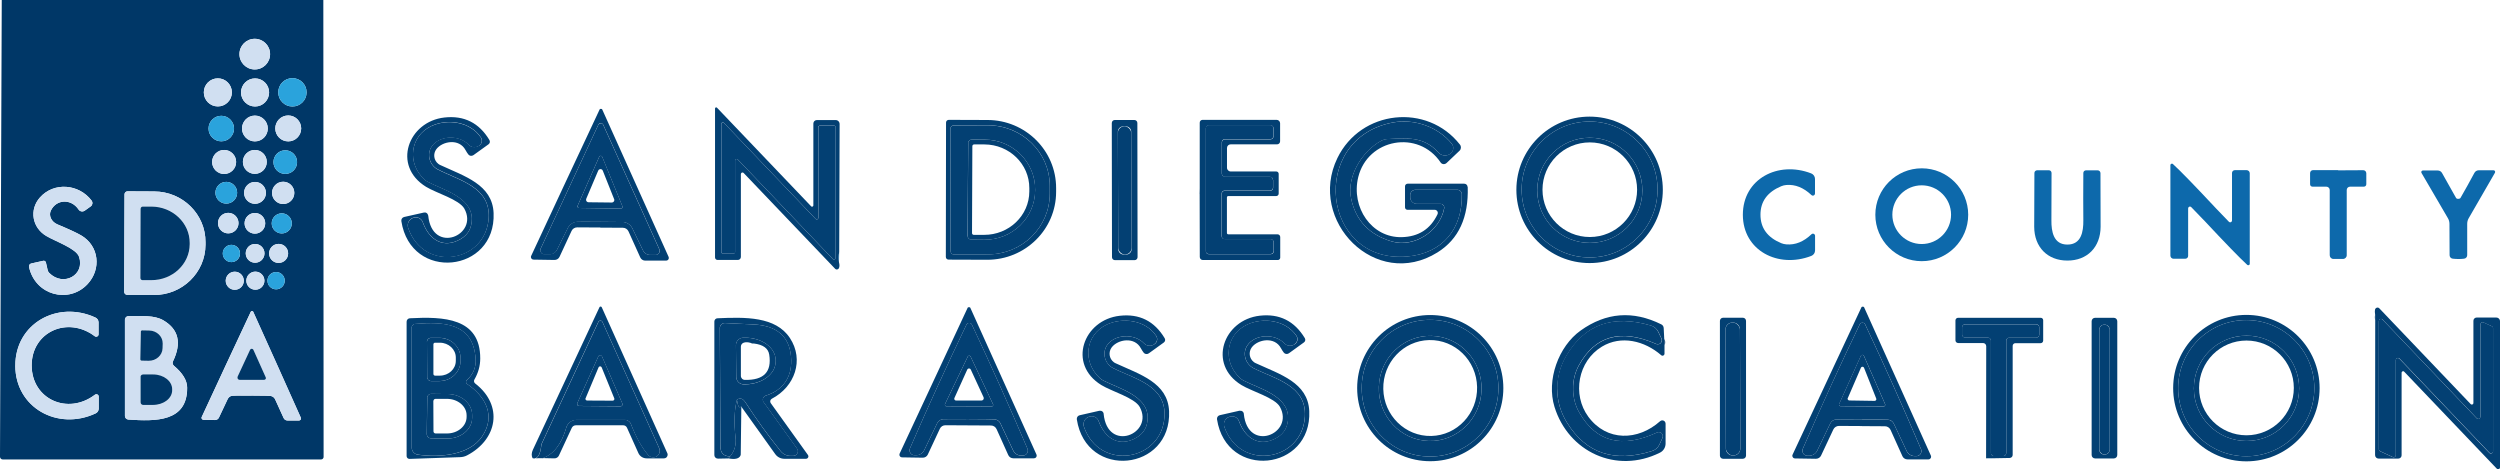 <?xml version="1.0" encoding="UTF-8"?>
<svg id="Layer_1" data-name="Layer 1" xmlns="http://www.w3.org/2000/svg" width="370.44" height="69.53" viewBox="0 0 370.44 69.53">
  <g>
    <path d="M124.34,37.4c-.09.46-.1.95-.02,1.48" vector-effect="non-scaling-stroke" fill="none"/>
    <path d="M177.75,28.74l.02-.82" vector-effect="non-scaling-stroke" fill="none"/>
    <path d="M80.37,67.89c1.65-.56,2.83-2.08,3.54-4.54.2-.68.82-1.15,1.53-1.15h7.12c.41,0,.78.25.93.63.77,1.96,1.63,3.5,2.58,4.61.36.4.97.43,1.37.08.31-.28.41-.72.24-1.11l-8.41-18.71c-.07-.17-.27-.24-.44-.17-.07.03-.13.09-.17.16l-8.38,18.01c-.04.1-.07.21-.08.32-.16,1.43-.59,2.05-1.29,1.87" vector-effect="non-scaling-stroke" fill="none"/>
    <path d="M351.94,47.38v-.74" vector-effect="non-scaling-stroke" fill="none"/>
    <path d="M246.59,50.2l.05.96" vector-effect="non-scaling-stroke" fill="none"/>
    <path d="M109.85,60.2c-.3.37-.52.05-.66-.96" vector-effect="non-scaling-stroke" fill="none"/>
    <path d="M109.19,59.24c.45-.36.88-.22,1.29.42,1.61,2.5,3.35,4.91,5.21,7.21.35.43.88.68,1.44.68h.4c.38,0,.69-.31.69-.69,0-.14-.04-.28-.13-.39l-4.95-6.88c-.2-.28-.14-.67.15-.88.05-.04.11-.07.18-.09,2.67-.84,3.98-2.89,3.74-5.75-.26-3.06-2.15-4.66-5.67-4.8-1.49-.06-2.86-.13-4.11-.2-.4-.03-.74.28-.77.69,0,.02,0,.03,0,.05.02,5.99.05,11.84.08,17.53,0,.98.49,1.48,1.44,1.49" vector-effect="non-scaling-stroke" fill="none"/>
    <path d="M108.18,67.61l-.26.3" vector-effect="non-scaling-stroke" fill="none"/>
    <path d="M109.19,59.24c-.38,1.58-.45,3.42-.2,5.55.13,1.12-.14,2.06-.8,2.83" vector-effect="non-scaling-stroke" fill="none"/>
    <path d="M295.17,67.91c-.15-.06-.44-.06-.88,0" vector-effect="non-scaling-stroke" fill="none"/>
    <path d="M40.02,8.02c0-1.25-1.01-2.27-2.27-2.27s-2.27,1.01-2.27,2.27,1.01,2.27,2.27,2.27,2.27-1.01,2.27-2.27" vector-effect="non-scaling-stroke" fill="none"/>
    <path d="M34.36,13.69c0-1.15-.93-2.08-2.08-2.08h0c-1.15,0-2.08.93-2.08,2.08h0c0,1.15.93,2.08,2.08,2.08s2.08-.93,2.08-2.08" vector-effect="non-scaling-stroke" fill="none"/>
    <path d="M39.87,13.7c0-1.15-.93-2.08-2.08-2.08s-2.08.93-2.08,2.08.93,2.08,2.08,2.08,2.08-.93,2.08-2.08" vector-effect="non-scaling-stroke" fill="none"/>
    <path d="M45.43,13.68c0-1.16-.94-2.1-2.1-2.1-1.16,0-2.1.94-2.1,2.1s.94,2.1,2.1,2.1,2.1-.94,2.1-2.1" vector-effect="non-scaling-stroke" fill="none"/>
    <path d="M34.68,19.05c0-1.04-.85-1.89-1.89-1.89s-1.89.85-1.89,1.89.85,1.89,1.89,1.89,1.89-.85,1.89-1.89" vector-effect="non-scaling-stroke" fill="none"/>
    <path d="M39.68,19.04c0-1.06-.86-1.91-1.91-1.91-1.06,0-1.91.86-1.91,1.91h0c0,1.06.86,1.91,1.91,1.91h0c1.06,0,1.91-.86,1.91-1.91" vector-effect="non-scaling-stroke" fill="none"/>
    <path d="M44.63,19.03c0-1.06-.86-1.92-1.92-1.92h0c-1.06,0-1.92.86-1.92,1.92h0c0,1.06.86,1.92,1.92,1.92h0c1.06,0,1.92-.86,1.92-1.92h0" vector-effect="non-scaling-stroke" fill="none"/>
    <path d="M34.99,24c0-.98-.79-1.78-1.78-1.78-.98,0-1.78.79-1.78,1.78h0c0,.98.79,1.78,1.78,1.78h0c.98,0,1.78-.79,1.78-1.78" vector-effect="non-scaling-stroke" fill="none"/>
    <path d="M39.53,23.99c0-.98-.79-1.77-1.77-1.77h0c-.98,0-1.77.79-1.77,1.77h0c0,.98.79,1.77,1.77,1.77s1.77-.79,1.77-1.77" vector-effect="non-scaling-stroke" fill="none"/>
    <path d="M44.02,24.02c0-.97-.78-1.75-1.75-1.75s-1.75.78-1.75,1.75.78,1.75,1.75,1.75,1.75-.78,1.75-1.75" vector-effect="non-scaling-stroke" fill="none"/>
    <path d="M35.14,28.56c0-.89-.72-1.61-1.61-1.61h0c-.89,0-1.61.72-1.61,1.61s.72,1.61,1.61,1.61,1.61-.72,1.61-1.61" vector-effect="non-scaling-stroke" fill="none"/>
    <path d="M39.41,28.58c0-.9-.73-1.62-1.62-1.62h0c-.9,0-1.62.73-1.62,1.62h0c0,.9.73,1.62,1.62,1.62s1.62-.73,1.62-1.62" vector-effect="non-scaling-stroke" fill="none"/>
    <path d="M43.61,28.58c0-.91-.74-1.65-1.65-1.65h0c-.91,0-1.65.74-1.65,1.65h0c0,.91.74,1.65,1.65,1.65s1.65-.74,1.65-1.65" vector-effect="non-scaling-stroke" fill="none"/>
    <path d="M4.3,39.53c.91,4.25,5.92,5.51,8.67,2.57,2.09-2.24,1.71-5.66-.92-7.21-.64-.38-1.83-.93-3.55-1.65-.85-.36-1.29-1.24-.99-1.97,0-.02.01-.03.02-.05.8-1.71,3.01-1.82,4.12-.17.2.3.61.37.9.17,0,0,.01,0,.02-.01l.88-.63c.27-.2.33-.57.14-.84,0,0,0-.01-.01-.02-1.9-2.49-5.58-2.77-7.64-.48-1.65,1.84-1.16,4.5.94,5.73,1.42.83,4.43,1.86,4.84,3.07.91,2.7-2.32,4.52-4.43,2.39-.11-.11-.18-.25-.22-.4l-.26-1.14c-.04-.18-.22-.29-.39-.25,0,0,0,0,0,0l-1.79.4c-.22.05-.36.26-.31.48" vector-effect="non-scaling-stroke" fill="none"/>
    <path d="M18.45,28.8l-.05,14.44c0,.24.19.44.44.45l3.96.02c4.21.02,7.64-3.32,7.65-7.45,0,0,0,0,0,0v-.38c.02-4.13-3.38-7.49-7.59-7.51l-3.96-.02c-.25,0-.45.19-.45.44,0,0,0,0,0,0" vector-effect="non-scaling-stroke" fill="none"/>
    <path d="M35.34,33.06c0-.84-.68-1.52-1.52-1.52h0c-.84,0-1.52.68-1.52,1.52s.68,1.52,1.52,1.52h0c.84,0,1.52-.68,1.52-1.52h0" vector-effect="non-scaling-stroke" fill="none"/>
    <path d="M39.3,33.09c0-.84-.68-1.53-1.53-1.53s-1.53.68-1.53,1.53h0c0,.84.68,1.53,1.53,1.53h0c.84,0,1.53-.68,1.53-1.53" vector-effect="non-scaling-stroke" fill="none"/>
    <path d="M43.24,33.1c0-.82-.67-1.49-1.49-1.49h0c-.82,0-1.49.67-1.49,1.49s.67,1.49,1.49,1.49,1.49-.67,1.49-1.49h0" vector-effect="non-scaling-stroke" fill="none"/>
    <path d="M42.69,37.55c0-.78-.63-1.41-1.41-1.41h0c-.78,0-1.41.63-1.41,1.41h0c0,.78.63,1.41,1.41,1.41h0c.78,0,1.41-.63,1.41-1.41h0" vector-effect="non-scaling-stroke" fill="none"/>
    <path d="M35.57,37.56c0-.71-.58-1.28-1.28-1.28h0c-.71,0-1.28.58-1.28,1.28h0c0,.71.58,1.28,1.28,1.28s1.28-.57,1.28-1.28" vector-effect="non-scaling-stroke" fill="none"/>
    <path d="M39.19,37.54c0-.77-.62-1.39-1.39-1.39h0c-.77,0-1.39.62-1.39,1.39h0c0,.77.62,1.39,1.39,1.39h0c.77,0,1.39-.62,1.39-1.39h0" vector-effect="non-scaling-stroke" fill="none"/>
    <path d="M36.13,41.6c0-.74-.6-1.34-1.34-1.34h0c-.74,0-1.34.6-1.34,1.34s.6,1.34,1.34,1.34,1.34-.6,1.34-1.34h0" vector-effect="non-scaling-stroke" fill="none"/>
    <path d="M39.18,41.59c0-.74-.6-1.34-1.34-1.34h0c-.74,0-1.34.6-1.34,1.34s.6,1.34,1.34,1.34,1.34-.6,1.34-1.34h0" vector-effect="non-scaling-stroke" fill="none"/>
    <path d="M42.19,41.59c0-.71-.58-1.28-1.28-1.28h0c-.71,0-1.28.58-1.28,1.28h0c0,.71.58,1.28,1.28,1.28h0c.71,0,1.28-.58,1.28-1.28h0" vector-effect="non-scaling-stroke" fill="none"/>
    <path d="M2.27,54.18c0,6.22,6.28,9.71,11.91,7.07.27-.12.45-.4.45-.7v-1.79c0-.19-.16-.35-.35-.34-.08,0-.15.03-.21.07-4.03,3.07-9.36.66-9.37-4.32-.02-4.98,5.31-7.4,9.35-4.35.15.12.37.09.49-.06.05-.06.07-.14.07-.22v-1.79c-.01-.3-.18-.56-.45-.69-5.64-2.61-11.9.9-11.88,7.12" vector-effect="non-scaling-stroke" fill="none"/>
    <path d="M37.26,58.62c1.79.01,2.75.03,2.88.06.28.06.52.25.63.51l1.25,2.75c.1.23.33.37.57.37h1.71c.16,0,.3-.13.3-.29,0-.04,0-.08-.03-.12-2.34-5.24-4.69-10.48-7.06-15.71-.03-.06-.09-.09-.17-.09-.09,0-.15.03-.18.09-2.44,5.2-4.87,10.4-7.28,15.61-.07.14,0,.31.15.38.04.02.08.03.12.03l1.71.03c.25,0,.48-.14.58-.36l1.29-2.73c.12-.26.36-.44.64-.5.13-.03,1.09-.03,2.89-.02" vector-effect="non-scaling-stroke" fill="none"/>
    <path d="M18.52,47.36v14.27c0,.29.22.52.51.54,4.02.27,8.74.37,8.71-4.73-.01-1.07-.66-2.15-1.96-3.24-.19-.17-.25-.44-.14-.66,1.31-2.71.84-4.74-1.42-6.07-1.32-.78-3.19-.63-5.17-.63-.28,0-.51.23-.51.52" vector-effect="non-scaling-stroke" fill="none"/>
    <path d="M121.48,18.62c-.13,0-.23.1-.23.23v13.42c0,.13-.11.23-.24.23-.06,0-.12-.03-.16-.07l-13.58-14.22c-.09-.09-.24-.09-.33,0-.04.04-.07.1-.07.16v18.97c0,.13.1.23.23.23h1.59c.13,0,.23-.1.23-.23v-13.55c0-.13.11-.23.24-.23.06,0,.12.03.16.07l14.09,14.76c.09.09.24.09.33,0,.04-.04.07-.1.07-.16v-19.39c0-.13-.1-.23-.23-.23h-2.11" vector-effect="non-scaling-stroke" fill="none"/>
    <path d="M88.93,32.86c2.19.01,3.32.02,3.41.03.59.06,1.11.42,1.37.96l1.57,3.26c.2.41.61.66,1.07.66h.8c.33,0,.6-.27.6-.6,0-.08-.02-.16-.05-.24-2.74-6.08-5.51-12.22-8.3-18.42-.08-.17-.2-.25-.37-.26-.18,0-.3.08-.38.25-2.87,6.16-5.71,12.27-8.53,18.32-.14.3,0,.65.29.79.08.04.16.05.24.05h.8c.45.01.87-.24,1.07-.64l1.61-3.24c.27-.54.8-.89,1.39-.94.09-.01,1.22,0,3.41,0" vector-effect="non-scaling-stroke" fill="none"/>
    <path d="M70.96,21.61c.43-.25.57-.79.32-1.22,0-.01-.02-.03-.03-.04-1.56-2.35-4.96-2.8-7.33-1.68-3.17,1.5-3.65,5.49-1.02,7.92.14.13.3.24.47.33,2.15,1.15,6.55,2.26,6.55,5.5,0,1.35-.55,2.35-1.66,2.99-2.5,1.47-4.64.19-5.61-2.49-.2-.57-.82-.86-1.39-.66,0,0-.01,0-.02,0l-.07.02c-.59.23-.89.88-.69,1.48,2.27,6.63,11.48,5.19,11.93-1.44.31-4.64-4.4-5.6-7.56-7.24-1.12-.58-1.71-2.17-.88-3.39,1.13-1.65,4.04-1.77,5.47-.26.37.4.97.48,1.44.2l.08-.05" vector-effect="non-scaling-stroke" fill="none"/>
    <path d="M215.11,21.28c-2.03-2.49-5.54-3.72-8.69-3.14-12.61,2.36-10.61,20.98,2.12,19.86,5.17-.45,8.2-4.06,8.06-9.25-.01-.35-.3-.63-.66-.63h-6.2c-.43,0-.78.35-.78.78v.32c0,.54.44.98.99.98h3.5c.3,0,.55.25.55.55,0,.04,0,.07-.01.11-.68,3.48-4.53,5.85-7.74,4.92-3.36-.99-5.38-3.13-6.06-6.41-.66-3.23,1.63-6.97,4.46-8.51.28-.15.59-.24.91-.26,2.84-.14,5.39-.45,7.58,2,.43.48,1.15.58,1.69.22l.04-.03c.48-.32.61-.97.29-1.44-.02-.03-.04-.06-.06-.09" vector-effect="non-scaling-stroke" fill="none"/>
    <path d="M245.61,28.08c0-5.56-4.51-10.07-10.07-10.07h0c-5.56,0-10.07,4.51-10.07,10.07,0,5.56,4.51,10.07,10.07,10.07,5.56,0,10.07-4.51,10.07-10.07h0" vector-effect="non-scaling-stroke" fill="none"/>
    <path d="M140.83,19.07l.03,18.16c0,.27.22.48.48.48l5.05-.02c5.07,0,9.17-4.04,9.16-9v-1.16c0-4.96-4.12-8.98-9.19-8.97,0,0,0,0,0,0l-5.05.02c-.27,0-.48.22-.48.48" vector-effect="non-scaling-stroke" fill="none"/>
    <path d="M167.62,19.53c0-.45-.36-.81-.81-.81h-.36c-.45,0-.81.37-.81.81l.06,17.38c0,.45.36.81.81.81h.36c.45,0,.81-.37.81-.81l-.06-17.38" vector-effect="non-scaling-stroke" fill="none"/>
    <path d="M188.63,26.65c0-.25-.2-.45-.45-.45h-6.67c-.25,0-.45-.2-.45-.45v-4.65c0-.25.2-.45.45-.45h6.75c.25,0,.45-.2.45-.45v-1.19c0-.25-.2-.45-.45-.45h-9.13c-.25,0-.45.2-.45.45v18.21c0,.25.2.45.45.45h9.16c.25,0,.45-.2.45-.45v-1.32c0-.25-.2-.45-.45-.45h-6.81c-.25,0-.45-.2-.45-.45h0v-6.28c0-.25.2-.45.45-.45h0s6.72,0,6.72,0c.25,0,.45-.2.45-.45h0v-1.14" vector-effect="non-scaling-stroke" fill="none"/>
    <path d="M243.36,28.2c0-4.3-3.49-7.79-7.79-7.79-4.3,0-7.79,3.49-7.79,7.79s3.49,7.79,7.79,7.79,7.79-3.49,7.79-7.79" vector-effect="non-scaling-stroke" fill="none"/>
    <path d="M85.59,30.48c-.05.12,0,.26.12.32.03.01.06.02.09.02l6.21.09c.13,0,.24-.11.24-.24,0-.03,0-.06-.02-.09l-3-7.34c-.05-.12-.19-.18-.31-.13-.06.02-.11.07-.13.13l-3.2,7.25" vector-effect="non-scaling-stroke" fill="none"/>
    <path d="M143.46,21.21l-.09,13.73c0,.3.24.55.54.56,0,0,0,0,0,0l1.94.02c4.13.03,7.5-3.24,7.53-7.3h0s0-.12,0-.12c.03-4.06-3.3-7.38-7.43-7.41l-1.94-.02c-.3,0-.55.24-.56.54h0" vector-effect="non-scaling-stroke" fill="none"/>
    <path d="M20.84,30.92l-.03,10.27c0,.17.13.31.3.31h1.31c3.13.02,5.68-2.37,5.7-5.33,0,0,0,0,0,0v-.18c.01-2.96-2.52-5.37-5.65-5.38h-1.31c-.17-.01-.31.12-.32.29,0,0,0,0,0,0" vector-effect="non-scaling-stroke" fill="none"/>
    <path d="M275.91,62.15c2.28.01,3.57.03,3.86.05.36.03.68.25.84.57l1.91,4.06c.22.47.69.76,1.21.76h.23c.41,0,.75-.33.75-.75,0-.1-.02-.2-.06-.29-2.69-6.33-5.46-12.5-8.3-18.53-.03-.06-.08-.11-.16-.15-.07-.04-.14-.05-.21-.05-.09,0-.17.01-.23.05-.08.05-.13.1-.16.15-2.89,6-5.7,12.16-8.45,18.46-.17.38,0,.82.38.99.09.04.2.06.3.06h.23c.52,0,.99-.29,1.22-.76l1.94-4.04c.16-.33.48-.54.85-.57.29-.02,1.57-.02,3.85-.02" vector-effect="non-scaling-stroke" fill="none"/>
    <path d="M352.49,66.57c0,.12.07.23.18.29l1.87.87c.16.08.35,0,.42-.15.02-.04.03-.09.03-.14v-14.08c0-.18.15-.32.32-.31.08,0,.16.04.22.1l13.33,13.96c.12.13.32.13.45,0,.06-.06.09-.14.1-.22v-18.25c0-.12-.07-.23-.18-.29l-1.24-.57c-.16-.08-.35,0-.42.15-.02.04-.03.09-.03.14v13.7c0,.18-.15.32-.32.31-.08,0-.16-.04-.22-.1l-13.96-14.63c-.12-.13-.32-.13-.45,0-.06.06-.09.14-.1.22v19.01" vector-effect="non-scaling-stroke" fill="none"/>
    <path d="M143.55,62.1c2.27.01,3.54.03,3.83.05.36.03.68.24.84.57l1.9,4.03c.22.46.69.76,1.2.76h.23c.41,0,.74-.32.75-.73,0-.1-.02-.21-.06-.3-2.68-6.29-5.43-12.42-8.25-18.41-.03-.06-.08-.11-.16-.15-.07-.04-.14-.06-.21-.06-.09,0-.17.02-.23.06-.08.04-.13.09-.16.14-2.87,5.97-5.67,12.09-8.39,18.36-.16.38,0,.81.38.97.09.04.19.06.3.06h.23c.51,0,.98-.29,1.2-.75l1.93-4.01c.16-.33.48-.54.84-.57.29-.02,1.56-.02,3.83-.02" vector-effect="non-scaling-stroke" fill="none"/>
    <path d="M39.38,55.93l-1.83-4.08c-.07-.14-.23-.2-.37-.13-.06.03-.11.08-.13.13l-1.84,3.96c-.08.17,0,.37.16.45.05.02.09.03.15.03h3.63c.14,0,.26-.11.26-.26,0-.04,0-.07-.02-.11" vector-effect="non-scaling-stroke" fill="none"/>
    <path d="M171.03,51.02c.43-.25.57-.8.31-1.23,0-.01-.02-.03-.03-.04-1.58-2.33-4.98-2.77-7.35-1.63-3.15,1.52-3.6,5.52-.97,7.93.15.13.31.24.48.33,2.16,1.13,6.57,2.22,6.59,5.46.01,1.35-.54,2.35-1.64,3-2.49,1.48-4.65.23-5.63-2.45-.21-.56-.83-.85-1.39-.64,0,0-.01,0-.02,0l-.07.02c-.59.23-.9.89-.69,1.49,2.33,6.61,11.54,5.11,11.93-1.53.28-4.64-4.43-5.57-7.62-7.19-1.13-.57-1.72-2.15-.89-3.38,1.12-1.65,4.03-1.79,5.47-.29.38.39.97.47,1.44.2l.08-.05" vector-effect="non-scaling-stroke" fill="none"/>
    <path d="M191.82,51.02c.43-.25.57-.8.31-1.23,0-.01-.02-.03-.03-.04-1.58-2.33-4.98-2.77-7.35-1.62-3.15,1.52-3.6,5.52-.96,7.93.15.13.31.24.48.33,2.16,1.13,6.57,2.21,6.6,5.45.01,1.35-.54,2.36-1.64,3.01-2.49,1.48-4.65.23-5.64-2.45-.21-.56-.83-.85-1.39-.64,0,0-.01,0-.02,0l-.07.02c-.59.23-.89.89-.68,1.49,2.33,6.61,11.54,5.1,11.93-1.54.27-4.64-4.44-5.57-7.62-7.18-1.13-.57-1.73-2.15-.9-3.38,1.12-1.65,4.03-1.8,5.47-.3.38.39.97.47,1.44.2l.08-.05" vector-effect="non-scaling-stroke" fill="none"/>
    <path d="M222.03,57.52c0-5.6-4.54-10.13-10.13-10.13h0c-5.6,0-10.13,4.54-10.13,10.13h0c0,5.6,4.54,10.13,10.13,10.13h0c5.6,0,10.13-4.54,10.13-10.13h0" vector-effect="non-scaling-stroke" fill="none"/>
    <path d="M230.74,57.68c.02,1.76.5,3.41,1.45,4.95,2.84,4.58,7.05,5.97,12.64,4.19.46-.15.84-.49,1.05-.93l.46-1c.14-.3,0-.66-.3-.8-.16-.07-.34-.07-.5,0-5.18,2.4-9.02,1.42-11.52-2.94-.6-1.05-.91-2.21-.92-3.48-.02-1.28.27-2.45.85-3.51,2.41-4.41,6.23-5.47,11.45-3.19.31.13.66,0,.8-.31.07-.16.07-.34,0-.5l-.48-1c-.22-.44-.61-.77-1.07-.91-5.63-1.67-9.81-.18-12.54,4.46-.92,1.56-1.36,3.22-1.34,4.98" vector-effect="non-scaling-stroke" fill="none"/>
    <path d="M342.93,57.52c0-5.57-4.52-10.09-10.09-10.09h0c-5.57,0-10.09,4.52-10.09,10.09h0c0,5.57,4.52,10.09,10.09,10.09h0c5.57,0,10.09-4.52,10.09-10.09h0" vector-effect="non-scaling-stroke" fill="none"/>
    <path d="M20.87,49.14l-.08,4.11c0,.11.08.2.19.2,0,0,0,0,0,0l1.03.02c1.12.02,2.05-.82,2.07-1.87l.02-.68c.02-1.06-.88-1.93-2-1.95,0,0,0,0,0,0l-1.03-.02c-.11,0-.19.08-.2.19" vector-effect="non-scaling-stroke" fill="none"/>
    <path d="M20.82,55.85v3.76c0,.21.16.38.37.39,0,0,0,0,0,0h1.47c1.56,0,2.84-.96,2.84-2.16h0v-.18c0-1.2-1.26-2.17-2.83-2.18h-1.47c-.21,0-.38.16-.39.37,0,0,0,0,0,0" vector-effect="non-scaling-stroke" fill="none"/>
    <path d="M61.01,48.53v17.81c0,.51.38.95.89,1.03,3.23.48,7.65.08,9.51-2.65,2.12-3.09.54-5.98-2.19-7.81-.17-.11-.22-.35-.11-.52.02-.03.04-.05.06-.07.95-.85,1.38-1.89,1.3-3.14-.34-5.39-4.79-5.51-8.97-5.18-.28.02-.5.26-.5.54" vector-effect="non-scaling-stroke" fill="none"/>
    <path d="M257.82,48.83c0-.58-.47-1.04-1.05-1.04h-.06c-.58,0-1.04.47-1.04,1.05l.06,17.62c0,.58.47,1.04,1.05,1.04h.06c.58,0,1.04-.47,1.04-1.05l-.06-17.62" vector-effect="non-scaling-stroke" fill="none"/>
    <path d="M294.57,50.02c.24,0,.44.2.44.44v16.67c0,.24.2.44.44.44h1.39c.24,0,.44-.2.44-.44v-16.66c0-.24.2-.44.44-.44h4.01c.24,0,.44-.2.44-.44v-1.1c0-.24-.2-.44-.44-.44h-10.55c-.24,0-.44.2-.44.44v1.08c0,.24.2.44.44.44h3.4" vector-effect="non-scaling-stroke" fill="none"/>
    <path d="M312.61,48.86c0-.42-.34-.76-.76-.76h-.03c-.42,0-.76.34-.76.76v17.74c0,.42.34.76.76.76h.03c.42,0,.76-.34.76-.76v-17.74" vector-effect="non-scaling-stroke" fill="none"/>
    <path d="M212.14,49.77c-4.2-.12-7.71,3.27-7.83,7.57h0c-.12,4.3,3.19,7.88,7.39,8h0c4.2.12,7.71-3.27,7.83-7.57h0c.12-4.3-3.19-7.88-7.39-8h0" vector-effect="non-scaling-stroke" fill="none"/>
    <path d="M85.54,59.74c-.07.15,0,.32.15.39.04.02.08.03.12.03l6.14.05c.16,0,.29-.13.29-.29,0-.04,0-.08-.02-.11l-3.02-6.99c-.07-.15-.24-.21-.39-.15-.06.03-.12.08-.15.15l-3.12,6.94" vector-effect="non-scaling-stroke" fill="none"/>
    <path d="M340.68,57.54c0-4.31-3.49-7.8-7.8-7.8h0c-4.31,0-7.8,3.49-7.8,7.8s3.49,7.8,7.8,7.8c4.31,0,7.8-3.49,7.8-7.8h0" vector-effect="non-scaling-stroke" fill="none"/>
    <path d="M272.52,59.84c-.05.13,0,.27.13.33.03.01.06.02.09.02l6.36.04c.14,0,.25-.11.25-.25,0-.03,0-.07-.02-.1l-3.14-7.15c-.06-.13-.21-.18-.33-.12-.05.02-.1.07-.12.12l-3.21,7.12" vector-effect="non-scaling-stroke" fill="none"/>
    <path d="M63.27,50.65l.03,5.24c0,.32.26.58.58.58,0,0,0,0,0,0h1.26c1.73-.02,3.12-1.38,3.1-3.05v-.36c-.01-1.67-1.42-3.01-3.15-3,0,0,0,0,0,0h-1.26c-.32.01-.57.27-.57.59" vector-effect="non-scaling-stroke" fill="none"/>
    <path d="M63.3,58.96l-.06,5.36c0,.34.27.62.61.63h0s2.42.03,2.42.03c2.02.02,3.67-1.35,3.69-3.06,0,0,0,0,0,0v-.39c.02-1.71-1.6-3.12-3.62-3.14l-2.42-.03c-.34,0-.62.27-.63.61h0" vector-effect="non-scaling-stroke" fill="none"/>
    <path d="M109.05,51.14l.05,4.73c0,.6.5,1.09,1.1,1.09,0,0,0,0,0,0h.22c2.51-.03,4.53-1.56,4.51-3.42v-.18c-.02-1.86-2.07-3.35-4.58-3.32,0,0,0,0,0,0h-.22c-.6.02-1.08.51-1.08,1.11" vector-effect="non-scaling-stroke" fill="none"/>
    <path d="M140.03,59.87c-.05.12,0,.26.11.31.03.01.06.02.1.02l6.69.03c.13,0,.24-.1.24-.23,0-.04,0-.07-.03-.11l-3.32-7.05c-.06-.12-.2-.17-.31-.11-.05.02-.09.06-.11.11l-3.37,7.03" vector-effect="non-scaling-stroke" fill="none"/>
    <path d="M111.71,50.9c-.18,0-.34-.03-.48-.09" vector-effect="non-scaling-stroke" fill="none"/>
  </g>
  <path d="M47.91,0l.04,67.71c0,.2-.17.37-.37.37H.4c-.22,0-.4-.18-.4-.4L.26,0h47.66ZM40.02,8.02c0-1.25-1.01-2.27-2.27-2.27s-2.27,1.01-2.27,2.27,1.01,2.27,2.27,2.27,2.27-1.01,2.27-2.27ZM34.36,13.69c0-1.15-.93-2.08-2.08-2.08h0c-1.15,0-2.08.93-2.08,2.08h0c0,1.15.93,2.08,2.08,2.08s2.08-.93,2.08-2.08ZM39.87,13.7c0-1.15-.93-2.08-2.08-2.08s-2.08.93-2.08,2.08.93,2.08,2.08,2.08,2.08-.93,2.08-2.08ZM45.43,13.68c0-1.16-.94-2.1-2.1-2.1-1.16,0-2.1.94-2.1,2.1s.94,2.1,2.1,2.1,2.1-.94,2.1-2.1ZM34.68,19.05c0-1.04-.85-1.89-1.89-1.89s-1.89.85-1.89,1.89.85,1.89,1.89,1.89,1.89-.85,1.89-1.89ZM39.68,19.04c0-1.06-.86-1.91-1.91-1.91-1.06,0-1.91.86-1.91,1.91h0c0,1.06.86,1.91,1.91,1.91h0c1.06,0,1.91-.86,1.91-1.91ZM44.63,19.03c0-1.06-.86-1.92-1.92-1.92h0c-1.06,0-1.92.86-1.92,1.92h0c0,1.06.86,1.92,1.92,1.92h0c1.06,0,1.92-.86,1.92-1.92h0ZM34.99,24c0-.98-.79-1.78-1.78-1.78-.98,0-1.78.79-1.78,1.78h0c0,.98.79,1.78,1.78,1.78h0c.98,0,1.78-.79,1.78-1.78ZM39.53,23.99c0-.98-.79-1.77-1.77-1.77h0c-.98,0-1.77.79-1.77,1.77h0c0,.98.79,1.77,1.77,1.77s1.77-.79,1.77-1.77ZM44.02,24.02c0-.97-.78-1.75-1.75-1.75s-1.75.78-1.75,1.75.78,1.75,1.75,1.75,1.75-.78,1.75-1.75ZM35.14,28.56c0-.89-.72-1.61-1.61-1.61h0c-.89,0-1.61.72-1.61,1.61s.72,1.61,1.61,1.61,1.61-.72,1.61-1.61ZM39.41,28.58c0-.9-.73-1.62-1.62-1.62h0c-.9,0-1.62.73-1.62,1.62h0c0,.9.73,1.62,1.62,1.62s1.62-.73,1.62-1.62ZM43.61,28.58c0-.91-.74-1.65-1.65-1.65h0c-.91,0-1.65.74-1.65,1.65h0c0,.91.74,1.65,1.65,1.65s1.65-.74,1.65-1.65ZM4.3,39.53c.91,4.25,5.92,5.51,8.67,2.57,2.09-2.24,1.71-5.66-.92-7.21-.64-.38-1.83-.93-3.55-1.65-.85-.36-1.29-1.24-.99-1.97,0-.02.01-.03.02-.05.8-1.71,3.01-1.82,4.12-.17.2.3.61.37.9.17,0,0,.01,0,.02-.01l.88-.63c.27-.2.33-.57.14-.84,0,0,0-.01-.01-.02-1.9-2.49-5.58-2.77-7.64-.48-1.65,1.84-1.16,4.5.94,5.73,1.42.83,4.43,1.86,4.84,3.07.91,2.7-2.32,4.52-4.43,2.39-.11-.11-.18-.25-.22-.4l-.26-1.14c-.04-.18-.22-.29-.39-.25,0,0,0,0,0,0l-1.79.4c-.22.05-.36.26-.31.48ZM18.45,28.8l-.05,14.44c0,.24.19.44.44.45l3.96.02c4.21.02,7.64-3.32,7.65-7.45,0,0,0,0,0,0v-.38c.02-4.13-3.38-7.49-7.59-7.51l-3.96-.02c-.25,0-.45.19-.45.44,0,0,0,0,0,0ZM35.34,33.06c0-.84-.68-1.52-1.52-1.52h0c-.84,0-1.52.68-1.52,1.52s.68,1.52,1.52,1.52h0c.84,0,1.52-.68,1.52-1.52h0ZM39.3,33.09c0-.84-.68-1.53-1.53-1.53s-1.53.68-1.53,1.53h0c0,.84.68,1.53,1.53,1.53h0c.84,0,1.53-.68,1.53-1.53ZM43.24,33.1c0-.82-.67-1.49-1.49-1.49h0c-.82,0-1.49.67-1.49,1.49s.67,1.49,1.49,1.49,1.49-.67,1.49-1.49h0ZM42.69,37.55c0-.78-.63-1.41-1.41-1.41h0c-.78,0-1.41.63-1.41,1.41h0c0,.78.63,1.41,1.41,1.41h0c.78,0,1.41-.63,1.41-1.41h0ZM35.57,37.56c0-.71-.58-1.28-1.28-1.28h0c-.71,0-1.28.58-1.28,1.28h0c0,.71.58,1.28,1.28,1.28s1.28-.57,1.28-1.28ZM39.19,37.54c0-.77-.62-1.39-1.39-1.39h0c-.77,0-1.39.62-1.39,1.39h0c0,.77.62,1.39,1.39,1.39h0c.77,0,1.39-.62,1.39-1.39h0ZM36.13,41.6c0-.74-.6-1.34-1.34-1.34h0c-.74,0-1.34.6-1.34,1.34s.6,1.34,1.34,1.34,1.34-.6,1.34-1.34h0ZM39.18,41.59c0-.74-.6-1.34-1.34-1.34h0c-.74,0-1.34.6-1.34,1.34s.6,1.34,1.34,1.34,1.34-.6,1.34-1.34h0ZM42.19,41.59c0-.71-.58-1.28-1.28-1.28h0c-.71,0-1.28.58-1.28,1.28h0c0,.71.58,1.28,1.28,1.28h0c.71,0,1.28-.58,1.28-1.28h0ZM2.27,54.18c0,6.22,6.28,9.71,11.91,7.07.27-.12.45-.4.45-.7v-1.79c0-.19-.16-.35-.35-.34-.08,0-.15.03-.21.07-4.03,3.07-9.36.66-9.37-4.32-.02-4.98,5.31-7.4,9.35-4.35.15.12.37.09.49-.06.05-.06.07-.14.07-.22v-1.79c-.01-.3-.18-.56-.45-.69-5.64-2.61-11.9.9-11.88,7.12ZM37.26,58.62c1.79.01,2.75.03,2.88.06.28.06.52.25.63.51l1.25,2.75c.1.23.33.37.57.37h1.71c.16,0,.3-.13.3-.29,0-.04,0-.08-.03-.12-2.34-5.24-4.69-10.48-7.06-15.71-.03-.06-.09-.09-.17-.09-.09,0-.15.03-.18.09-2.44,5.2-4.87,10.4-7.28,15.61-.07.14,0,.31.15.38.04.02.08.03.12.03l1.71.03c.25,0,.48-.14.58-.36l1.29-2.73c.12-.26.36-.44.64-.5.13-.03,1.09-.03,2.89-.02ZM18.52,47.36v14.27c0,.29.22.52.51.54,4.02.27,8.74.37,8.71-4.73-.01-1.07-.66-2.15-1.96-3.24-.19-.17-.25-.44-.14-.66,1.31-2.71.84-4.74-1.42-6.07-1.32-.78-3.19-.63-5.17-.63-.28,0-.51.23-.51.52Z" fill="#003767"/>
  <circle cx="37.75" cy="8.02" r="2.27" fill="#d0dff1"/>
  <circle cx="32.28" cy="13.69" r="2.08" fill="#d0dff1"/>
  <circle cx="37.8" cy="13.7" r="2.08" fill="#d0dff1"/>
  <circle cx="43.33" cy="13.68" r="2.1" fill="rgba(42, 163, 220, 1)"/>
  <path d="M124.34,37.4c-.09.46-.1.95-.02,1.48.09.33.09.61,0,.83-.07.18-.28.27-.46.2-.05-.02-.09-.05-.12-.09l-13.54-14.18c-.09-.1-.24-.11-.34-.02-.05.05-.08.12-.08.19v12.26c0,.25-.2.45-.45.45h-3.01c-.2,0-.37-.17-.37-.37h0s0-22.07,0-22.07c0-.09.08-.17.17-.17.05,0,.09.02.12.05l13.95,14.61c.07.08.19.08.27,0,.04-.03.06-.08.06-.13v-12.13c0-.29.23-.52.52-.52h2.78c.33,0,.59.26.59.59l-.06,19ZM121.48,18.62c-.13,0-.23.1-.23.23v13.42c0,.13-.11.23-.24.23-.06,0-.12-.03-.16-.07l-13.58-14.22c-.09-.09-.24-.09-.33,0-.04.04-.07.1-.07.16v18.97c0,.13.1.23.23.23h1.59c.13,0,.23-.1.23-.23v-13.55c0-.13.11-.23.24-.23.06,0,.12.03.16.07l14.09,14.76c.09.09.24.09.33,0,.04-.04.07-.1.07-.16v-19.39c0-.13-.1-.23-.23-.23h-2.11Z" fill="#034073"/>
  <path d="M88.92,33.71c-1.91-.02-3.04-.02-3.39-.02-.36,0-.69.2-.84.53l-1.78,3.83c-.13.29-.43.48-.76.47l-3.09-.05c-.22,0-.39-.18-.39-.39,0-.06.01-.11.04-.17,3.49-7.49,6.87-14.73,10.15-21.71.02-.05.08-.07.18-.07.11,0,.17.03.19.08,3.18,7.03,6.46,14.31,9.84,21.85.09.2,0,.43-.19.52-.05.02-.11.04-.17.04h-3.1c-.32,0-.61-.19-.74-.48l-1.74-3.85c-.15-.33-.47-.54-.82-.54-.35,0-1.48,0-3.39-.02ZM88.93,32.86c2.19.01,3.32.02,3.41.03.59.06,1.11.42,1.37.96l1.57,3.26c.2.41.61.66,1.07.66h.8c.33,0,.6-.27.6-.6,0-.08-.02-.16-.05-.24-2.74-6.08-5.51-12.22-8.3-18.42-.08-.17-.2-.25-.37-.26-.18,0-.3.08-.38.25-2.87,6.16-5.71,12.27-8.53,18.32-.14.3,0,.65.29.79.08.04.16.05.24.05h.8c.45.01.87-.24,1.07-.64l1.61-3.24c.27-.54.8-.89,1.39-.94.09-.01,1.22,0,3.41,0Z" fill="#034073"/>
  <circle cx="32.79" cy="19.05" r="1.89" fill="rgba(42, 163, 220, 1)"/>
  <circle cx="37.77" cy="19.04" r="1.91" fill="#d0dff1"/>
  <circle cx="42.71" cy="19.03" r="1.92" fill="#d0dff1"/>
  <path d="M63.45,31.92c.57,5.88,7.55,2.95,5.35-1.01-.76-1.35-4.16-2.3-5.67-3.23-5.08-3.12-2.64-9.68,2.73-10.27,2.91-.32,5.13.79,6.66,3.34.13.22.07.49-.13.63l-2.24,1.61c-.25.17-.58.13-.76-.11-.14-.18-.27-.39-.41-.64-.94-1.77-3.42-1.33-4.32-.14-.52.69-.39,1.67.3,2.19.09.07.19.13.29.17,3.57,1.66,7.71,2.87,7.89,7.11.37,8.88-12.28,10.22-13.67,1.19-.04-.28.14-.55.42-.61l2.94-.66c.27-.06.54.11.6.39,0,.02,0,.04,0,.05ZM70.96,21.61c.43-.25.57-.79.32-1.22,0-.01-.02-.03-.03-.04-1.56-2.35-4.96-2.8-7.33-1.68-3.17,1.5-3.65,5.49-1.02,7.92.14.13.3.24.47.33,2.15,1.15,6.55,2.26,6.55,5.5,0,1.35-.55,2.35-1.66,2.99-2.5,1.47-4.64.19-5.61-2.49-.2-.57-.82-.86-1.39-.66,0,0-.01,0-.02,0l-.07.02c-.59.23-.89.88-.69,1.48,2.27,6.63,11.48,5.19,11.93-1.44.31-4.64-4.4-5.6-7.56-7.24-1.12-.58-1.71-2.17-.88-3.39,1.13-1.65,4.04-1.77,5.47-.26.37.4.97.48,1.44.2l.08-.05Z" fill="#034073"/>
  <path d="M217.48,27.68c.15,4.52-1.34,7.76-4.48,9.72-9.13,5.7-19.34-4.69-14.83-13.98,3.47-7.14,13.3-8.2,18.16-1.99.21.27.19.66-.06.9l-1.94,1.84c-.23.21-.58.21-.8-.02-.02-.02-.04-.05-.06-.07-3.29-4.9-10.8-3.55-12.21,2.16-1.1,4.5,1.99,9.01,6.44,8.9,2.49-.06,4.26-1.19,5.31-3.4.11-.23,0-.5-.22-.61-.06-.03-.13-.04-.2-.04h-4.03c-.2,0-.37-.16-.37-.36h0v-3.12c0-.22.18-.39.39-.39h0s8.39,0,8.39,0c.27,0,.48.21.49.48ZM215.11,21.28c-2.03-2.49-5.54-3.72-8.69-3.14-12.61,2.36-10.61,20.98,2.12,19.86,5.17-.45,8.2-4.06,8.06-9.25-.01-.35-.3-.63-.66-.63h-6.2c-.43,0-.78.35-.78.78v.32c0,.54.44.98.99.98h3.5c.3,0,.55.25.55.55,0,.04,0,.07-.01.11-.68,3.48-4.53,5.85-7.74,4.92-3.36-.99-5.38-3.13-6.06-6.41-.66-3.23,1.63-6.97,4.46-8.51.28-.15.59-.24.91-.26,2.84-.14,5.39-.45,7.58,2,.43.48,1.15.58,1.69.22l.04-.03c.48-.32.61-.97.29-1.44-.02-.03-.04-.06-.06-.09Z" fill="#034073"/>
  <path d="M246.39,28.13c0,5.99-4.86,10.85-10.85,10.85h0c-5.99,0-10.85-4.86-10.85-10.85s4.86-10.85,10.85-10.85c5.99,0,10.85,4.86,10.85,10.85h0ZM245.61,28.08c0-5.56-4.51-10.07-10.07-10.07h0c-5.56,0-10.07,4.51-10.07,10.07,0,5.56,4.51,10.07,10.07,10.07,5.56,0,10.07-4.51,10.07-10.07h0Z" fill="#034073"/>
  <path d="M140.18,18.16c0-.22.18-.4.4-.4l5.73.02c5.63,0,10.19,4.53,10.18,10.09v.56c0,5.57-4.58,10.07-10.21,10.06,0,0,0,0,0,0l-5.73-.02c-.22,0-.4-.18-.4-.4l.03-19.91ZM140.83,19.07l.03,18.16c0,.27.22.48.48.48l5.05-.02c5.07,0,9.17-4.04,9.16-9v-1.16c0-4.96-4.12-8.98-9.19-8.97,0,0,0,0,0,0l-5.05.02c-.27,0-.48.22-.48.48Z" fill="#034073"/>
  <path d="M168.56,38.1c0,.25-.2.45-.44.45h-2.9c-.25,0-.45-.19-.45-.44l-.03-19.88c0-.25.2-.45.44-.45h2.9c.25,0,.45.19.45.44l.03,19.88ZM167.62,19.53c0-.45-.36-.81-.81-.81h-.36c-.45,0-.81.37-.81.81l.06,17.38c0,.45.36.81.81.81h.36c.45,0,.81-.37.81-.81l-.06-17.38Z" fill="#034073"/>
  <path d="M177.75,28.74l.02-.82v-9.74c0-.23.18-.42.42-.42h10.98c.28,0,.51.23.51.51v2.67c0,.25-.2.45-.44.45h-6.89c-.3,0-.54.24-.54.54h0v2.93c0,.3.25.55.55.55h0s6.76,0,6.76,0c.19,0,.35.16.35.35v2.93c0,.2-.16.36-.36.36h-7.11c-.11,0-.2.09-.2.2v5.27c0,.11.08.2.19.2h7.31c.22,0,.4.18.4.4h0v3.06c0,.19-.16.35-.35.35h-11.12c-.25,0-.45-.2-.45-.45l-.02-9.34ZM188.63,26.65c0-.25-.2-.45-.45-.45h-6.67c-.25,0-.45-.2-.45-.45v-4.65c0-.25.2-.45.45-.45h6.75c.25,0,.45-.2.45-.45v-1.19c0-.25-.2-.45-.45-.45h-9.13c-.25,0-.45.2-.45.45v18.21c0,.25.2.45.45.45h9.16c.25,0,.45-.2.45-.45v-1.32c0-.25-.2-.45-.45-.45h-6.81c-.25,0-.45-.2-.45-.45h0v-6.28c0-.25.2-.45.45-.45h0s6.72,0,6.72,0c.25,0,.45-.2.45-.45h0v-1.14Z" fill="#034073"/>
  <path d="M245.61,28.08c0,5.56-4.51,10.07-10.07,10.07h0c-5.56,0-10.07-4.51-10.07-10.07,0-5.56,4.51-10.07,10.07-10.07,5.56,0,10.07,4.51,10.07,10.07h0ZM243.36,28.2c0-4.3-3.49-7.79-7.79-7.79-4.3,0-7.79,3.49-7.79,7.79s3.49,7.79,7.79,7.79,7.79-3.49,7.79-7.79Z" fill="#034073"/>
  <path d="M70.96,21.61l-.08.05c-.47.28-1.06.19-1.44-.2-1.43-1.51-4.34-1.39-5.47.26-.84,1.22-.24,2.81.88,3.39,3.17,1.64,7.87,2.6,7.56,7.24-.45,6.63-9.65,8.07-11.93,1.44-.21-.6.1-1.25.69-1.48l.07-.02c.56-.21,1.18.07,1.4.63,0,0,0,.01,0,.02.97,2.67,3.11,3.95,5.61,2.49,1.11-.64,1.66-1.64,1.66-2.99,0-3.24-4.4-4.35-6.55-5.5-.17-.09-.33-.2-.47-.33-2.63-2.43-2.15-6.43,1.02-7.92,2.37-1.12,5.77-.66,7.33,1.68.27.41.16.96-.25,1.24-.01,0-.03.02-.04.03Z" fill="#034073"/>
  <path d="M215.11,21.28c.37.44.3,1.09-.14,1.46-.03.02-.06.04-.09.06l-.04.03c-.54.36-1.26.26-1.69-.22-2.19-2.46-4.74-2.14-7.58-2-.32.02-.63.11-.91.26-2.83,1.54-5.13,5.28-4.46,8.51.67,3.28,2.69,5.42,6.06,6.41,3.2.94,7.06-1.44,7.74-4.92.06-.3-.14-.6-.44-.65-.04,0-.07-.01-.11-.01h-3.5c-.55,0-.99-.44-.99-.98h0v-.32c0-.43.35-.78.78-.78h6.2c.35,0,.65.28.66.63.14,5.19-2.89,8.79-8.06,9.25-12.73,1.12-14.73-17.5-2.12-19.86,3.15-.59,6.66.65,8.69,3.14Z" fill="#034073"/>
  <path d="M89.02,18.26c.17,0,.29.09.37.26,2.8,6.19,5.56,12.33,8.3,18.42.13.3,0,.65-.3.79-.08.03-.16.05-.24.05h-.8c-.45,0-.87-.26-1.07-.66l-1.57-3.26c-.26-.54-.78-.9-1.37-.96-.09-.01-1.22-.02-3.41-.03-2.19-.02-3.32-.02-3.41,0-.59.05-1.12.4-1.39.94l-1.61,3.24c-.2.4-.62.66-1.07.65h-.8c-.33-.01-.59-.28-.59-.61,0-.08.02-.17.05-.24,2.82-6.05,5.66-12.16,8.53-18.32.08-.17.2-.25.38-.25ZM85.59,30.48c-.05.12,0,.26.12.32.03.01.06.02.09.02l6.21.09c.13,0,.24-.11.24-.24,0-.03,0-.06-.02-.09l-3-7.34c-.05-.12-.19-.18-.31-.13-.06.02-.11.07-.13.13l-3.2,7.25Z" fill="#034073"/>
  <path d="M121.48,18.62h2.11c.13,0,.23.1.23.23v19.39c0,.13-.11.23-.24.23-.06,0-.12-.03-.16-.07l-14.09-14.76c-.09-.09-.24-.09-.33,0-.04.04-.07.1-.07.16v13.55c0,.13-.1.23-.23.23h-1.59c-.13,0-.23-.1-.23-.23h0s0-18.97,0-18.97c0-.13.11-.23.24-.23.06,0,.12.03.16.07l13.58,14.22c.09.09.24.09.33,0,.04-.04.07-.1.07-.16v-13.42c0-.13.1-.23.23-.23Z" fill="#034073"/>
  <path d="M188.63,26.65v1.14c0,.25-.2.45-.45.45h-6.72c-.25,0-.45.2-.45.45h0v6.28c0,.25.2.45.45.45h0s6.81,0,6.81,0c.25,0,.45.2.45.45v1.32c0,.25-.2.45-.45.45h-9.16c-.25,0-.45-.2-.45-.45v-18.21c0-.25.2-.45.45-.45h9.13c.25,0,.45.2.45.45v1.19c0,.25-.2.45-.45.45h-6.75c-.25,0-.45.2-.45.45v4.65c0,.25.2.45.45.45h6.67c.25,0,.45.2.45.45h0Z" fill="#034073"/>
  <path d="M140.83,19.07c0-.27.22-.48.48-.48l5.05-.02c5.07,0,9.19,4.01,9.19,8.97h0s0,1.16,0,1.16c0,4.96-4.09,8.99-9.16,9l-5.05.02c-.27,0-.48-.22-.48-.48l-.03-18.16ZM143.46,21.21l-.09,13.73c0,.3.24.55.54.56,0,0,0,0,0,0l1.94.02c4.13.03,7.5-3.24,7.53-7.3h0s0-.12,0-.12c.03-4.06-3.3-7.38-7.43-7.41l-1.94-.02c-.3,0-.55.24-.56.54h0Z" fill="#034073"/>
  <rect x="165.67" y="18.72" width="1.98" height="18.99" rx=".99" ry=".99" transform="translate(-.1 .58) rotate(-.2)" fill="#034073"/>
  <path d="M143.46,21.21c0-.3.25-.55.56-.54,0,0,0,0,0,0l1.94.02c4.13.03,7.46,3.35,7.43,7.41v.12c-.03,4.06-3.4,7.33-7.53,7.31,0,0,0,0,0,0l-1.94-.02c-.3,0-.55-.25-.54-.56h0s.09-13.73.09-13.73ZM144.08,21.64l-.05,12.9c0,.14.11.26.26.26h1.52c3.69.02,6.7-2.86,6.71-6.42h0s0-.51,0-.51c.01-3.56-2.97-6.46-6.66-6.47h-1.52c-.14,0-.26.11-.26.25Z" fill="#034073"/>
  <path d="M243.36,28.2c0,4.3-3.49,7.79-7.79,7.79s-7.79-3.49-7.79-7.79,3.49-7.79,7.79-7.79c4.3,0,7.79,3.49,7.79,7.79ZM242.58,28.11c0-3.87-3.14-7.01-7.01-7.01s-7.01,3.14-7.01,7.01,3.14,7.01,7.01,7.01h0c3.87,0,7.01-3.14,7.01-7.01h0Z" fill="#034073"/>
  <circle cx="33.21" cy="24" r="1.78" fill="#d0dff1"/>
  <circle cx="37.76" cy="23.99" r="1.77" fill="#d0dff1"/>
  <circle cx="42.27" cy="24.02" r="1.75" fill="rgba(42, 163, 220, 1)"/>
  <path d="M85.59,30.48l3.2-7.25c.05-.12.2-.18.32-.12.06.03.1.07.13.13l3,7.34c.05.12,0,.26-.13.31-.03.01-.06.02-.09.02l-6.21-.09c-.13,0-.24-.12-.23-.25,0-.03,0-.06.02-.09ZM86.87,29.46c-.08.18,0,.4.19.48.05.02.09.03.14.03l3.46.04c.2,0,.36-.16.37-.36,0-.05,0-.1-.03-.14l-1.68-4.22c-.07-.19-.28-.28-.47-.21-.09.03-.17.11-.21.2l-1.78,4.19Z" fill="#034073"/>
  <path d="M326.55,32.62c-.23-.25-.85-.89-1.86-1.93-.1-.11-.28-.11-.38,0-.05.05-.08.12-.08.2v7.03c0,.23-.19.42-.43.42h-1.73c-.26,0-.47-.21-.47-.46v-13.41c0-.13.11-.22.24-.22.05,0,.1.02.14.06,1.13,1.03,3.27,3.24,6.43,6.62.24.25.86.9,1.86,1.93.1.11.28.11.38,0,.05-.05.08-.12.08-.2v-7.03c0-.23.19-.42.43-.42h1.73c.26,0,.47.21.47.46v13.41c0,.13-.1.23-.23.22-.05,0-.11-.02-.15-.06-1.12-1.03-3.27-3.24-6.43-6.63Z" fill="#0d69ab"/>
  <path d="M260.86,31.82c0,1.95,1.02,3.36,3.07,4.21.24.1.5.16.77.18,1.32.11,2.56-.39,3.72-1.5.12-.12.32-.12.44.01.06.06.09.14.09.22v2.16c0,.37-.22.69-.56.82-4.9,1.9-10.14-.78-10.14-6.1,0-5.33,5.22-8.02,10.12-6.13.34.13.57.46.57.82v2.16c0,.17-.14.32-.31.32-.08,0-.16-.03-.22-.09-1.16-1.1-2.4-1.6-3.72-1.49-.27.02-.53.09-.77.19-2.04.86-3.06,2.26-3.06,4.21Z" fill="#0d69ab"/>
  <path d="M291.64,31.82c0,3.8-3.08,6.88-6.88,6.88-3.8,0-6.88-3.08-6.88-6.88,0-3.8,3.08-6.88,6.88-6.88,3.8,0,6.88,3.08,6.88,6.88ZM289.1,31.81c0-2.4-1.95-4.35-4.35-4.35h0c-2.4,0-4.35,1.95-4.35,4.35,0,2.4,1.95,4.35,4.35,4.35,2.4,0,4.35-1.95,4.35-4.35h0Z" fill="#0d69ab"/>
  <path d="M306.34,36.24c2.05,0,2.38-1.9,2.36-3.59-.02-1.99-.02-4.33,0-7.02,0-.22.18-.39.39-.39h1.74c.22,0,.4.18.41.4.02,5.25.02,7.9.02,7.97-.02,3.02-1.99,5.01-4.93,5-2.93,0-4.9-1.99-4.91-5.01,0-.07.01-2.72.03-7.97,0-.22.19-.4.41-.4h1.74c.22,0,.39.18.39.4,0,2.68,0,5.02-.02,7.01-.02,1.68.32,3.6,2.36,3.6Z" fill="#0d69ab"/>
  <path d="M346.46,25.24c1.33,0,2.57,0,3.72-.02.24,0,.44.19.45.44,0,0,0,0,0,0v1.64c0,.2-.16.36-.36.36h-2.05c-.27,0-.49.22-.49.49h0s0,9.67,0,9.67c0,.3-.25.55-.55.55-.15,0-.39,0-.71,0-.32,0-.56,0-.71,0-.31,0-.55-.25-.55-.55v-9.67c0-.27-.23-.49-.5-.49h-2.05c-.2,0-.36-.15-.36-.36v-1.64c0-.25.19-.45.43-.45,0,0,0,0,0,0,1.15.01,2.39.01,3.72,0Z" fill="#0d69ab"/>
  <path d="M364.28,29.46c.08,0,.13-.01.17-.03.07-.03.12-.07.14-.11.66-1.15,1.35-2.38,2.05-3.69.13-.25.38-.4.66-.4h2.18c.13,0,.24.11.24.24,0,.04-.01.09-.03.13l-3.88,6.72c-.15.25-.23.54-.23.84v4.65c0,.27-.2.49-.46.52-.28.04-.56.05-.84.05s-.57-.02-.85-.05c-.26-.03-.46-.25-.46-.51l-.02-4.65c0-.3-.08-.59-.23-.84l-3.91-6.7c-.07-.12-.03-.27.09-.34.04-.02.08-.03.12-.03h2.18c.28,0,.53.14.66.39.72,1.3,1.41,2.53,2.07,3.68.02.04.07.08.14.11.04.02.1.03.17.03Z" fill="#0d69ab"/>
  <circle cx="33.53" cy="28.56" r="1.61" fill="rgba(42, 163, 220, 1)"/>
  <circle cx="37.78" cy="28.58" r="1.62" fill="#d0dff1"/>
  <circle cx="41.96" cy="28.58" r="1.65" fill="#d0dff1"/>
  <path d="M4.3,39.53c-.05-.22.09-.43.31-.48l1.79-.4c.17-.04.35.07.39.25,0,0,0,0,0,0l.26,1.14c.03.15.11.29.22.4,2.12,2.12,5.35.3,4.43-2.39-.41-1.21-3.42-2.24-4.84-3.07-2.1-1.23-2.58-3.89-.94-5.73,2.06-2.3,5.74-2.02,7.64.48.2.26.15.64-.11.84,0,0-.01,0-.02.01l-.88.63c-.29.21-.69.15-.9-.14,0,0,0-.01-.01-.02-1.11-1.65-3.32-1.55-4.12.17-.34.72.07,1.61.91,2,.02,0,.04.02.06.03,1.72.72,2.91,1.27,3.55,1.65,2.64,1.56,3.01,4.98.92,7.21-2.75,2.94-7.75,1.68-8.67-2.57Z" fill="#d0dff1"/>
  <path d="M177.76,27.92l-.02.82.02-.82Z" fill="#0d69ab"/>
  <path d="M18.45,28.8c0-.25.2-.45.45-.45,0,0,0,0,0,0l3.96.02c4.21.02,7.61,3.38,7.59,7.51v.38c-.02,4.13-3.44,7.47-7.65,7.45h0s-3.96-.02-3.96-.02c-.24,0-.44-.2-.44-.45l.05-14.44ZM20.84,30.92l-.03,10.27c0,.17.13.31.3.31h1.31c3.13.02,5.68-2.37,5.7-5.33,0,0,0,0,0,0v-.18c.01-2.96-2.52-5.37-5.65-5.38h-1.31c-.17-.01-.31.12-.32.29,0,0,0,0,0,0Z" fill="#d0dff1"/>
  <path d="M20.84,30.92c0-.17.14-.31.31-.31,0,0,0,0,0,0h1.31c3.13.02,5.66,2.43,5.65,5.39v.18c-.01,2.96-2.56,5.35-5.7,5.33,0,0,0,0,0,0h-1.31c-.17-.01-.3-.15-.3-.32l.03-10.27Z" fill="#003767"/>
  <circle cx="33.82" cy="33.06" r="1.52" fill="#d0dff1"/>
  <circle cx="37.77" cy="33.09" r="1.53" fill="#d0dff1"/>
  <circle cx="41.75" cy="33.1" r="1.49" fill="rgba(42, 163, 220, 1)"/>
  <circle cx="41.29" cy="37.55" r="1.41" fill="#d0dff1"/>
  <circle cx="34.28" cy="37.56" r="1.28" fill="rgba(42, 163, 220, 1)"/>
  <circle cx="37.8" cy="37.54" r="1.39" fill="#d0dff1"/>
  <path d="M124.34,37.4l-.02,1.48c-.08-.53-.08-1.02.02-1.48Z" fill="#0d69ab"/>
  <circle cx="34.78" cy="41.6" r="1.34" fill="#d0dff1"/>
  <circle cx="37.84" cy="41.59" r="1.34" fill="#d0dff1"/>
  <circle cx="40.91" cy="41.59" r="1.28" fill="rgba(42, 163, 220, 1)"/>
  <path d="M80.37,67.89c1.65-.56,2.83-2.08,3.54-4.54.2-.68.82-1.15,1.53-1.15h7.12c.41,0,.78.25.93.63.77,1.96,1.63,3.5,2.58,4.61.36.4.97.43,1.37.08.31-.28.41-.72.24-1.11l-8.41-18.71c-.07-.17-.27-.24-.44-.17-.07.03-.13.09-.17.16l-8.38,18.01c-.04.1-.07.21-.08.32-.16,1.43-.59,2.05-1.29,1.87-.18-.37-.16-.78.05-1.24,1.96-4.2,5.25-11.23,9.86-21.11.04-.1.15-.14.25-.1.04.02.08.05.1.1l9.71,21.61c.13.27,0,.6-.27.72-.07.03-.15.05-.23.05h-2.57c-.53,0-1.01-.31-1.22-.79l-1.69-3.76c-.1-.21-.31-.35-.54-.35h-7.04c-.25,0-.49.15-.6.39l-1.9,4.09c-.12.27-.39.43-.69.42l-1.78-.04Z" fill="#034073"/>
  <path d="M275.9,63.13c-1.92-.02-3.06-.02-3.41-.02-.36,0-.69.21-.84.54l-1.81,3.85c-.13.29-.43.48-.76.48l-3.11-.05c-.22,0-.4-.19-.39-.41,0-.05.01-.11.04-.16,3.51-7.53,6.92-14.82,10.21-21.85.03-.05.09-.07.19-.07.11,0,.17.03.19.08,3.2,7.08,6.5,14.41,9.9,21.99.09.2,0,.44-.21.53-.05.02-.1.03-.15.03h-3.11c-.33,0-.62-.19-.75-.48l-1.75-3.88c-.15-.33-.47-.55-.83-.55-.35,0-1.49,0-3.41-.02ZM275.91,62.15c2.28.01,3.57.03,3.86.05.36.03.68.25.84.57l1.91,4.06c.22.47.69.76,1.21.76h.23c.41,0,.75-.33.75-.75,0-.1-.02-.2-.06-.29-2.69-6.33-5.46-12.5-8.3-18.53-.03-.06-.08-.11-.16-.15-.07-.04-.14-.05-.21-.05-.09,0-.17.01-.23.05-.08.05-.13.1-.16.15-2.89,6-5.7,12.16-8.45,18.46-.17.38,0,.82.38.99.09.04.2.06.3.06h.23c.52,0,.99-.29,1.22-.76l1.94-4.04c.16-.33.48-.54.85-.57.29-.02,1.57-.02,3.85-.02Z" fill="#034073"/>
  <path d="M351.94,47.38v-.74c-.05-.32-.06-.57-.02-.76.04-.2.24-.34.44-.3.08.01.14.05.2.11l13.54,14.19c.09.09.24.09.33,0,.04-.04.07-.1.07-.16v-12.19c0-.27.22-.48.48-.48h2.92c.3,0,.54.24.54.54h0s0,21.67,0,21.67c0,.15-.12.27-.27.27-.08,0-.15-.03-.2-.08l-13.73-14.38c-.08-.09-.22-.09-.31,0-.05.04-.07.1-.07.17v12.23c0,.26-.22.48-.48.48h-2.93c-.29,0-.52-.23-.52-.52h0s.02-20.03.02-20.03ZM352.49,66.57c0,.12.07.23.18.29l1.87.87c.16.08.35,0,.42-.15.02-.04.03-.09.03-.14v-14.08c0-.18.15-.32.32-.31.08,0,.16.04.22.1l13.33,13.96c.12.13.32.13.45,0,.06-.06.09-.14.1-.22v-18.25c0-.12-.07-.23-.18-.29l-1.24-.57c-.16-.08-.35,0-.42.15-.02.04-.03.09-.03.14v13.7c0,.18-.15.32-.32.31-.08,0-.16-.04-.22-.1l-13.96-14.63c-.12-.13-.32-.13-.45,0-.06.06-.09.14-.1.22v19.01Z" fill="#034073"/>
  <path d="M143.47,63.03c-1.9-.01-3.03-.02-3.38-.02-.36,0-.68.2-.83.53l-1.78,3.81c-.13.29-.43.47-.75.47l-3.08-.05c-.22,0-.39-.19-.38-.4,0-.05.01-.1.03-.15,3.47-7.46,6.83-14.67,10.09-21.63.03-.05.09-.07.19-.07s.16.02.19.07c3.17,7.01,6.44,14.26,9.81,21.76.09.2,0,.43-.19.52-.05.02-.11.04-.17.04h-3.08c-.32,0-.61-.19-.74-.48l-1.73-3.84c-.15-.33-.47-.54-.82-.54-.35,0-1.47,0-3.38-.02ZM143.55,62.1c2.27.01,3.54.03,3.83.05.36.03.68.24.84.57l1.9,4.03c.22.46.69.76,1.2.76h.23c.41,0,.74-.32.75-.73,0-.1-.02-.21-.06-.3-2.68-6.29-5.43-12.42-8.25-18.41-.03-.06-.08-.11-.16-.15-.07-.04-.14-.06-.21-.06-.09,0-.17.02-.23.06-.08.04-.13.09-.16.14-2.87,5.97-5.67,12.09-8.39,18.36-.16.38,0,.81.38.97.09.04.19.06.3.06h.23c.51,0,.98-.29,1.2-.75l1.93-4.01c.16-.33.48-.54.84-.57.29-.02,1.56-.02,3.83-.02Z" fill="#034073"/>
  <path d="M4.69,54.17c0,4.98,5.34,7.39,9.37,4.32.15-.12.37-.09.49.06.05.06.07.13.07.21v1.79c0,.3-.17.57-.45.7-5.63,2.64-11.9-.85-11.91-7.07-.02-6.22,6.24-9.73,11.88-7.12.27.12.44.39.45.69v1.79c0,.19-.14.35-.34.35-.08,0-.15-.02-.22-.07-4.04-3.05-9.37-.63-9.35,4.35Z" fill="#d0dff1"/>
  <path d="M37.35,46.09c.09,0,.14.03.17.09,2.37,5.23,4.72,10.47,7.06,15.71.07.14,0,.31-.15.38-.04.02-.08.03-.12.03h-1.71c-.25,0-.47-.14-.57-.37l-1.25-2.75c-.12-.26-.35-.45-.63-.51-.13-.03-1.09-.05-2.88-.06-1.79-.02-2.75-.01-2.89.02-.28.05-.52.24-.64.5l-1.29,2.73c-.1.23-.33.37-.58.36l-1.71-.03c-.16,0-.29-.14-.29-.29,0-.04,0-.08.03-.11,2.41-5.21,4.84-10.41,7.28-15.61.03-.07.09-.1.18-.09ZM39.38,55.93l-1.83-4.08c-.07-.14-.23-.2-.37-.13-.06.03-.11.08-.13.13l-1.84,3.96c-.08.17,0,.37.16.45.05.02.09.03.15.03h3.63c.14,0,.26-.11.26-.26,0-.04,0-.07-.02-.11Z" fill="#d0dff1"/>
  <path d="M162.93,60.87c.27-.06.54.11.6.39,0,.02,0,.04,0,.05.57,5.88,7.55,2.94,5.34-1.02-.76-1.35-4.16-2.3-5.67-3.23-5.08-3.11-2.66-9.67,2.72-10.27,2.91-.33,5.13.78,6.66,3.33.13.22.07.49-.13.63l-2.23,1.61c-.25.17-.58.13-.76-.11-.14-.18-.27-.39-.41-.64-.94-1.77-3.43-1.32-4.32-.14-.52.69-.39,1.67.3,2.19.09.07.19.13.29.17,3.57,1.65,7.72,2.86,7.91,7.09.38,8.88-12.27,10.24-13.67,1.22-.04-.28.14-.55.42-.61l2.94-.67ZM171.03,51.02c.43-.25.57-.8.31-1.23,0-.01-.02-.03-.03-.04-1.58-2.33-4.98-2.77-7.35-1.63-3.15,1.52-3.6,5.52-.97,7.93.15.13.31.24.48.33,2.16,1.13,6.57,2.22,6.59,5.46.01,1.35-.54,2.35-1.64,3-2.49,1.48-4.65.23-5.63-2.45-.21-.56-.83-.85-1.39-.64,0,0-.01,0-.02,0l-.07.02c-.59.23-.9.89-.69,1.49,2.33,6.61,11.54,5.11,11.93-1.53.28-4.64-4.43-5.57-7.62-7.19-1.13-.57-1.72-2.15-.89-3.38,1.12-1.65,4.03-1.79,5.47-.29.38.39.97.47,1.44.2l.08-.05Z" fill="#034073"/>
  <path d="M183.7,60.87c.27-.06.54.11.6.39,0,.02,0,.04,0,.05.58,5.88,7.56,2.93,5.35-1.03-.76-1.35-4.17-2.29-5.69-3.22-5.08-3.1-2.67-9.67,2.71-10.28,2.91-.33,5.13.78,6.67,3.32.13.21.08.49-.12.63l-2.24,1.62c-.25.17-.58.13-.76-.11-.14-.18-.27-.39-.41-.64-.94-1.77-3.43-1.32-4.32-.14-.52.69-.39,1.67.3,2.19.09.07.19.13.29.17,3.57,1.65,7.73,2.86,7.92,7.09.39,8.88-12.26,10.25-13.67,1.22-.04-.28.14-.55.42-.61l2.94-.67ZM191.82,51.02c.43-.25.57-.8.31-1.23,0-.01-.02-.03-.03-.04-1.58-2.33-4.98-2.77-7.35-1.62-3.15,1.52-3.6,5.52-.96,7.93.15.13.31.24.48.33,2.16,1.13,6.57,2.21,6.6,5.45.01,1.35-.54,2.36-1.64,3.01-2.49,1.48-4.65.23-5.64-2.45-.21-.56-.83-.85-1.39-.64,0,0-.01,0-.02,0l-.07.02c-.59.23-.89.89-.68,1.49,2.33,6.61,11.54,5.1,11.93-1.54.27-4.64-4.44-5.57-7.62-7.18-1.13-.57-1.73-2.15-.9-3.38,1.12-1.65,4.03-1.8,5.47-.3.38.39.97.47,1.44.2l.08-.05Z" fill="#034073"/>
  <path d="M222.76,57.51c0,5.98-4.85,10.83-10.83,10.83-5.98,0-10.83-4.85-10.83-10.83s4.85-10.83,10.83-10.83c5.98,0,10.83,4.85,10.83,10.83ZM222.03,57.52c0-5.6-4.54-10.13-10.13-10.13h0c-5.6,0-10.13,4.54-10.13,10.13h0c0,5.6,4.54,10.13,10.13,10.13h0c5.6,0,10.13-4.54,10.13-10.13h0Z" fill="#034073"/>
  <path d="M246.59,50.2l.05.96v1.25c0,.16-.13.29-.29.3-.07,0-.14-.02-.19-.07-2.47-2.15-5.94-3-8.79-1.28-3.56,2.15-4.45,7.1-2.01,10.4,2.73,3.69,7.36,3.57,10.63.65.2-.18.5-.16.68.03.08.09.13.21.13.33v2.95c0,.57-.32,1.1-.83,1.35-6.48,3.23-13.58-.14-15.63-6.78-1.23-3.98.6-8.98,3.87-11.31,3.76-2.69,7.75-3,11.95-.92.21.1.35.31.36.55l.08,1.59ZM230.74,57.68c.02,1.76.5,3.41,1.45,4.95,2.84,4.58,7.05,5.97,12.64,4.19.46-.15.84-.49,1.05-.93l.46-1c.14-.3,0-.66-.3-.8-.16-.07-.34-.07-.5,0-5.18,2.4-9.02,1.42-11.52-2.94-.6-1.05-.91-2.21-.92-3.48-.02-1.28.27-2.45.85-3.51,2.41-4.41,6.23-5.47,11.45-3.19.31.13.66,0,.8-.31.07-.16.07-.34,0-.5l-.48-1c-.22-.44-.61-.77-1.07-.91-5.63-1.67-9.81-.18-12.54,4.46-.92,1.56-1.36,3.22-1.34,4.98Z" fill="#034073"/>
  <path d="M343.71,57.51c0,5.99-4.86,10.85-10.85,10.85h0c-5.99,0-10.85-4.86-10.85-10.85,0-5.99,4.86-10.85,10.85-10.85,5.99,0,10.85,4.86,10.85,10.85h0ZM342.93,57.52c0-5.57-4.52-10.09-10.09-10.09h0c-5.57,0-10.09,4.52-10.09,10.09h0c0,5.57,4.52,10.09,10.09,10.09h0c5.57,0,10.09-4.52,10.09-10.09h0Z" fill="#034073"/>
  <path d="M351.94,47.38c-.06-.25-.06-.5,0-.74v.74Z" fill="#034073"/>
  <path d="M19.03,46.84c1.99,0,3.85-.15,5.17.63,2.26,1.33,2.73,3.36,1.42,6.07-.11.23-.05.5.14.66,1.3,1.09,1.95,2.17,1.96,3.24.03,5.1-4.69,5-8.71,4.73-.29-.02-.51-.26-.51-.54v-14.27c0-.29.23-.52.51-.52ZM20.87,49.14l-.08,4.11c0,.11.08.2.19.2,0,0,0,0,0,0l1.03.02c1.12.02,2.05-.82,2.07-1.87l.02-.68c.02-1.06-.88-1.93-2-1.95,0,0,0,0,0,0l-1.03-.02c-.11,0-.19.08-.2.19ZM20.82,55.85v3.76c0,.21.16.38.37.39,0,0,0,0,0,0h1.47c1.56,0,2.84-.96,2.84-2.16h0v-.18c0-1.2-1.26-2.17-2.83-2.18h-1.47c-.21,0-.38.16-.39.37,0,0,0,0,0,0Z" fill="#d0dff1"/>
  <path d="M60.25,67.58v-19.91c0-.27.21-.5.48-.51,4.97-.26,10.44-.09,10.43,5.95,0,1.1-.29,2.14-.86,3.12-.12.2-.07.45.11.59,4.23,3.27,3.29,8.3-1.19,10.65-.32.17-.68.26-1.04.27l-7.5.26c-.23,0-.42-.17-.43-.41,0,0,0-.01,0-.02ZM61.01,48.53v17.81c0,.51.38.95.89,1.03,3.23.48,7.65.08,9.51-2.65,2.12-3.09.54-5.98-2.19-7.81-.17-.11-.22-.35-.11-.52.02-.03.04-.05.06-.07.95-.85,1.38-1.89,1.3-3.14-.34-5.39-4.79-5.51-8.97-5.18-.28.02-.5.26-.5.54Z" fill="#034073"/>
  <path d="M109.85,60.2c-.3.37-.52.05-.66-.96.45-.36.88-.22,1.29.42,1.61,2.5,3.35,4.91,5.21,7.21.35.43.88.68,1.44.68h.4c.38,0,.69-.31.69-.69,0-.14-.04-.28-.13-.39l-4.95-6.88c-.2-.28-.14-.67.15-.88.05-.04.11-.07.18-.09,2.67-.84,3.98-2.89,3.74-5.75-.26-3.06-2.15-4.66-5.67-4.8-1.49-.06-2.86-.13-4.11-.2-.4-.03-.74.28-.77.69,0,.02,0,.03,0,.05.02,5.99.05,11.84.08,17.53,0,.98.49,1.48,1.44,1.49l-.26.3-1.53.03c-.3,0-.54-.23-.54-.52,0,0,0,0,0,0v-19.8c0-.26.21-.48.47-.48,4.09-.18,8.6-.29,10.72,2.92,2.15,3.25.73,7.23-2.67,9-.22.12-.31.39-.19.61,0,.02.02.03.03.05l5.51,7.68c.11.16.08.37-.08.49-.06.04-.13.07-.21.07h-3.2c-.55,0-1.06-.26-1.37-.71l-5.02-7.02Z" fill="#034073"/>
  <path d="M258.72,67.51c0,.26-.21.47-.47.47h-2.93c-.26,0-.47-.21-.47-.47v-19.96c0-.26.21-.47.47-.47h2.93c.26,0,.47.21.47.47v19.96ZM257.82,48.83c0-.58-.47-1.04-1.05-1.04h-.06c-.58,0-1.04.47-1.04,1.05l.06,17.62c0,.58.47,1.04,1.05,1.04h.06c.58,0,1.04-.47,1.04-1.05l-.06-17.62Z" fill="#034073"/>
  <path d="M295.17,67.91c-.15-.06-.44-.06-.88,0l.02-16.61c0-.26-.21-.47-.47-.47h-3.68c-.23,0-.41-.18-.41-.4h0v-2.95c0-.22.18-.39.39-.39h0s12.25,0,12.25,0c.2,0,.36.16.36.36h0v3.02c0,.21-.17.38-.38.38h-3.74c-.22,0-.4.18-.4.4h0s0,16.16,0,16.16c0,.24-.19.44-.44.45l-2.64.05ZM294.57,50.02c.24,0,.44.2.44.44v16.67c0,.24.2.44.44.44h1.39c.24,0,.44-.2.44-.44v-16.66c0-.24.2-.44.44-.44h4.01c.24,0,.44-.2.44-.44v-1.1c0-.24-.2-.44-.44-.44h-10.55c-.24,0-.44.2-.44.44v1.08c0,.24.2.44.44.44h3.4Z" fill="#034073"/>
  <path d="M313.73,67.42c0,.28-.23.51-.51.51h-2.78c-.28,0-.51-.23-.51-.51v-19.82c0-.28.23-.51.51-.51h2.78c.28,0,.51.23.51.51v19.82ZM312.61,48.86c0-.42-.34-.76-.76-.76h-.03c-.42,0-.76.34-.76.76v17.74c0,.42.34.76.76.76h.03c.42,0,.76-.34.76-.76v-17.74Z" fill="#034073"/>
  <path d="M222.03,57.52c0,5.6-4.54,10.13-10.13,10.13h0c-5.6,0-10.13-4.54-10.13-10.13h0c0-5.6,4.54-10.13,10.13-10.13h0c5.6,0,10.13,4.54,10.13,10.13h0ZM212.14,49.77c-4.2-.12-7.71,3.27-7.83,7.57h0c-.12,4.3,3.19,7.88,7.39,8h0c4.2.12,7.71-3.27,7.83-7.57h0c.12-4.3-3.19-7.88-7.39-8h0Z" fill="#034073"/>
  <path d="M80.37,67.89l-1.45.02c.7.18,1.13-.45,1.29-1.87.01-.11.04-.22.08-.32l8.38-18.01c.08-.17.28-.24.44-.16.07.03.13.09.16.17l8.41,18.71c.21.49-.01,1.06-.5,1.27-.38.17-.83.07-1.11-.24-.96-1.11-1.82-2.64-2.58-4.61-.14-.38-.51-.63-.93-.63h-7.12c-.71,0-1.34.47-1.53,1.15-.71,2.46-1.89,3.98-3.54,4.54ZM85.54,59.74c-.07.15,0,.32.15.39.04.02.08.03.12.03l6.14.05c.16,0,.29-.13.29-.29,0-.04,0-.08-.02-.11l-3.02-6.99c-.07-.15-.24-.21-.39-.15-.06.03-.12.08-.15.15l-3.12,6.94Z" fill="#034073"/>
  <path d="M171.03,51.02l-.08.05c-.46.28-1.06.2-1.44-.2-1.44-1.5-4.35-1.36-5.47.29-.83,1.23-.23,2.81.89,3.38,3.18,1.62,7.89,2.55,7.62,7.19-.39,6.64-9.6,8.14-11.93,1.53-.21-.6.09-1.26.69-1.49l.07-.02c.55-.22,1.18.06,1.4.61,0,0,0,.01,0,.02.98,2.67,3.14,3.93,5.63,2.45,1.1-.64,1.65-1.64,1.64-3-.02-3.24-4.43-4.33-6.59-5.46-.17-.09-.33-.2-.48-.33-2.64-2.41-2.18-6.41.97-7.93,2.37-1.13,5.77-.7,7.35,1.63.28.41.17.96-.24,1.24-.01,0-.03.02-.04.03Z" fill="#034073"/>
  <path d="M191.82,51.02l-.08.05c-.46.28-1.06.2-1.44-.2-1.44-1.5-4.35-1.35-5.47.3-.83,1.23-.23,2.81.9,3.38,3.18,1.62,7.89,2.55,7.62,7.18-.39,6.64-9.6,8.15-11.93,1.54-.21-.6.09-1.26.68-1.49l.07-.02c.55-.22,1.18.06,1.4.61,0,0,0,.01,0,.02.99,2.67,3.14,3.93,5.64,2.45,1.1-.65,1.65-1.65,1.64-3.01-.02-3.24-4.43-4.32-6.6-5.45-.17-.09-.33-.2-.48-.33-2.64-2.41-2.19-6.41.96-7.93,2.37-1.14,5.77-.71,7.35,1.62.28.41.17.96-.24,1.24-.01,0-.03.02-.04.03Z" fill="#034073"/>
  <path d="M233.1,57.66c.01,1.27.32,2.44.92,3.48,2.5,4.36,6.34,5.34,11.52,2.94.3-.14.66,0,.8.3.07.16.07.34,0,.5l-.46,1c-.21.44-.59.78-1.05.93-5.59,1.79-9.8.39-12.64-4.19-.95-1.54-1.43-3.19-1.45-4.95-.02-1.76.43-3.42,1.34-4.98,2.73-4.64,6.92-6.12,12.54-4.46.47.14.85.47,1.07.91l.48,1c.14.3.02.66-.28.81-.16.08-.34.08-.5,0-5.23-2.29-9.05-1.22-11.45,3.19-.58,1.06-.86,2.23-.85,3.51Z" fill="#034073"/>
  <path d="M342.93,57.52c0,5.57-4.52,10.09-10.09,10.09h0c-5.57,0-10.09-4.52-10.09-10.09h0c0-5.57,4.52-10.09,10.09-10.09h0c5.57,0,10.09,4.52,10.09,10.09h0ZM340.68,57.54c0-4.31-3.49-7.8-7.8-7.8h0c-4.31,0-7.8,3.49-7.8,7.8s3.49,7.8,7.8,7.8c4.31,0,7.8-3.49,7.8-7.8h0Z" fill="#034073"/>
  <rect x="255.7" y="47.79" width="2.15" height="19.7" rx="1.07" ry="1.07" transform="translate(-.2 .9) rotate(-.2)" fill="#034073"/>
  <path d="M275.97,47.81c.08,0,.15.02.21.05.08.05.13.1.16.15,2.84,6.03,5.61,12.21,8.3,18.53.16.38-.01.82-.39.98-.09.04-.19.06-.29.06h-.23c-.52,0-.99-.3-1.21-.76l-1.91-4.06c-.16-.33-.48-.55-.84-.57-.29-.02-1.58-.04-3.86-.05-2.28,0-3.57,0-3.85.02-.36.02-.68.24-.85.57l-1.94,4.04c-.23.47-.7.76-1.22.76h-.23c-.41,0-.75-.34-.74-.75,0-.1.02-.2.06-.3,2.74-6.31,5.56-12.46,8.45-18.46.03-.06.08-.11.16-.15.07-.04.14-.06.23-.05ZM272.52,59.84c-.05.13,0,.27.13.33.03.01.06.02.09.02l6.36.04c.14,0,.25-.11.25-.25,0-.03,0-.07-.02-.1l-3.14-7.15c-.06-.13-.21-.18-.33-.12-.05.02-.1.07-.12.12l-3.21,7.12Z" fill="#034073"/>
  <path d="M352.49,66.57v-19.01c0-.18.15-.32.32-.31.08,0,.16.04.22.1l13.96,14.63c.12.13.32.13.45,0,.06-.06.09-.14.1-.22v-13.7c0-.18.14-.32.32-.32.05,0,.09.01.14.03l1.24.57c.11.05.18.16.18.29v18.25c0,.18-.15.32-.32.31-.08,0-.16-.04-.22-.1l-13.33-13.96c-.12-.13-.32-.13-.45,0-.06.06-.09.14-.1.22v14.08c0,.18-.14.32-.32.32-.05,0-.09-.01-.14-.03l-1.87-.87c-.11-.05-.18-.16-.18-.29Z" fill="#034073"/>
  <path d="M61.51,47.99c4.18-.33,8.63-.21,8.97,5.18.08,1.25-.35,2.3-1.3,3.14-.16.14-.17.38-.03.53.02.02.05.05.07.06,2.73,1.83,4.31,4.72,2.19,7.81-1.87,2.73-6.28,3.13-9.51,2.65-.51-.08-.89-.51-.89-1.03v-17.81c0-.29.22-.52.5-.54ZM63.27,50.65l.03,5.24c0,.32.26.58.58.58,0,0,0,0,0,0h1.26c1.73-.02,3.12-1.38,3.1-3.05v-.36c-.01-1.67-1.42-3.01-3.15-3,0,0,0,0,0,0h-1.26c-.32.01-.57.27-.57.59ZM63.3,58.96l-.06,5.36c0,.34.27.62.61.63h0s2.42.03,2.42.03c2.02.02,3.67-1.35,3.69-3.06,0,0,0,0,0,0v-.39c.02-1.71-1.6-3.12-3.62-3.14l-2.42-.03c-.34,0-.62.27-.63.61h0Z" fill="#034073"/>
  <path d="M109.19,59.24c-.38,1.58-.45,3.42-.2,5.55.13,1.12-.14,2.06-.8,2.83-.96-.01-1.44-.51-1.44-1.49-.03-5.69-.06-11.53-.08-17.53,0-.4.32-.73.72-.73.02,0,.03,0,.05,0,1.25.07,2.62.14,4.11.2,3.52.14,5.41,1.74,5.67,4.8.24,2.86-1.07,4.91-3.74,5.75-.33.11-.52.46-.41.79.02.06.05.12.09.17l4.95,6.88c.22.31.15.74-.17.96-.12.08-.26.13-.4.13h-.4c-.56,0-1.09-.25-1.44-.68-1.86-2.31-3.6-4.71-5.21-7.21-.41-.63-.84-.77-1.29-.42ZM109.05,51.14l.05,4.73c0,.6.5,1.09,1.1,1.09,0,0,0,0,0,0h.22c2.51-.03,4.53-1.56,4.51-3.42v-.18c-.02-1.86-2.07-3.35-4.58-3.32,0,0,0,0,0,0h-.22c-.6.02-1.08.51-1.08,1.11Z" fill="#034073"/>
  <path d="M143.55,62.1c-2.27,0-3.54,0-3.83.02-.36.03-.68.24-.84.57l-1.93,4.01c-.22.46-.69.76-1.2.76h-.23c-.41,0-.74-.34-.74-.75,0-.1.02-.2.06-.3,2.72-6.27,5.52-12.38,8.39-18.36.03-.06.08-.1.16-.14.07-.04.14-.06.23-.06.08,0,.15.02.21.06.08.05.13.1.16.15,2.82,5.99,5.57,12.13,8.25,18.41.16.38,0,.81-.38.97-.1.04-.2.06-.3.06h-.23c-.51,0-.98-.29-1.2-.76l-1.9-4.03c-.16-.33-.48-.54-.84-.57-.29-.02-1.56-.04-3.83-.05ZM140.03,59.87c-.05.12,0,.26.11.31.03.01.06.02.1.02l6.69.03c.13,0,.24-.1.24-.23,0-.04,0-.07-.03-.11l-3.32-7.05c-.06-.12-.2-.17-.31-.11-.05.02-.09.06-.11.11l-3.37,7.03Z" fill="#034073"/>
  <path d="M294.57,50.02h-3.4c-.24,0-.44-.2-.44-.44v-1.08c0-.24.2-.44.44-.44h10.55c.24,0,.44.2.44.44v1.1c0,.24-.2.44-.44.44h-4.01c-.24,0-.44.2-.44.44h0s0,16.66,0,16.66c0,.24-.2.44-.44.44h-1.39c-.24,0-.44-.2-.44-.44h0s0-16.67,0-16.67c0-.24-.2-.44-.44-.44Z" fill="#034073"/>
  <rect x="311.07" y="48.1" width="1.54" height="19.25" rx=".77" ry=".77" fill="#034073"/>
  <path d="M20.87,49.14c0-.11.09-.19.2-.19l1.03.02c1.13.02,2.03.89,2.01,1.94,0,0,0,0,0,0l-.02.68c-.02,1.05-.95,1.89-2.07,1.87l-1.03-.02c-.11,0-.2-.09-.2-.2,0,0,0,0,0,0l.08-4.11Z" fill="#003767"/>
  <path d="M212.14,49.77c4.2.12,7.51,3.7,7.39,8h0c-.12,4.3-3.63,7.69-7.83,7.57t0,0c-4.2-.12-7.51-3.7-7.39-8h0c.12-4.3,3.63-7.69,7.83-7.57h0ZM211.77,50.39c-3.84.08-6.88,3.33-6.8,7.25.08,3.93,3.26,7.04,7.1,6.96h0c3.84-.08,6.88-3.33,6.8-7.25-.08-3.93-3.26-7.04-7.1-6.96Z" fill="#034073"/>
  <path d="M340.68,57.54c0,4.31-3.49,7.8-7.8,7.8h0c-4.31,0-7.8-3.49-7.8-7.8s3.49-7.8,7.8-7.8c4.31,0,7.8,3.49,7.8,7.8h0ZM339.89,57.48c0-3.88-3.14-7.02-7.02-7.02-3.88,0-7.02,3.14-7.02,7.02h0c0,3.88,3.14,7.02,7.02,7.02h0c3.88,0,7.02-3.14,7.02-7.02Z" fill="#034073"/>
  <path d="M63.27,50.65c0-.32.26-.58.57-.58h1.26c1.73-.02,3.14,1.32,3.15,2.99,0,0,0,0,0,0v.36c.01,1.67-1.38,3.03-3.1,3.04h-1.26c-.32.01-.59-.25-.59-.57,0,0,0,0,0,0l-.03-5.24ZM64.22,51.02v4.4c0,.13.11.24.24.24h.71c1.31,0,2.37-.98,2.37-2.2h0v-.48c0-1.21-1.06-2.2-2.37-2.2h0s-.71,0-.71,0c-.13,0-.24.11-.24.24Z" fill="#034073"/>
  <path d="M109.05,51.14c0-.6.48-1.09,1.08-1.1h.22c2.51-.03,4.56,1.45,4.59,3.31,0,0,0,0,0,0v.18c.02,1.86-2,3.39-4.51,3.41h-.22c-.6.02-1.1-.47-1.11-1.07,0,0,0,0,0,0l-.05-4.73ZM111.71,50.9c-.18,0-.34-.03-.48-.09-.38-.12-.72-.13-1.01-.04-.26.08-.44.32-.44.59v4.34c0,.32.26.59.59.59,2.81.06,4.01-1.19,3.61-3.74-.14-.93-.9-1.48-2.27-1.65Z" fill="#034073"/>
  <path d="M246.64,51.16l-.05-.96c.19.31.21.63.05.96Z" fill="#003767"/>
  <path d="M111.71,50.9l-.48-.09c.14.07.3.1.48.09Z" fill="#003767"/>
  <path d="M39.15,56.29h-3.63c-.19,0-.34-.15-.34-.34,0-.05.01-.1.03-.15l1.84-3.96c.07-.14.23-.2.37-.13.06.03.11.08.13.13l1.83,4.08c.06.13,0,.28-.13.34-.03.02-.07.02-.11.02Z" fill="#003767"/>
  <path d="M272.52,59.84l3.21-7.12c.06-.13.21-.18.33-.12.05.02.1.07.12.12l3.14,7.15c.05.13,0,.27-.13.33-.03.01-.06.02-.1.02l-6.36-.04c-.14,0-.24-.12-.24-.26,0-.03,0-.06.02-.09ZM273.79,58.98c-.05.13,0,.28.14.34.03.01.06.02.1.02l3.74.06c.14,0,.26-.11.26-.25,0-.04,0-.07-.02-.1l-1.8-4.54c-.05-.13-.2-.2-.33-.15-.06.03-.12.08-.14.14l-1.94,4.49Z" fill="#034073"/>
  <path d="M140.03,59.87l3.37-7.03c.06-.12.2-.17.31-.11.05.02.09.06.11.11l3.32,7.05c.06.12.01.26-.1.31-.03.02-.07.03-.11.03l-6.69-.03c-.13,0-.23-.11-.23-.24,0-.03,0-.07.02-.1ZM141.42,58.98c-.06.13,0,.29.14.35.03.01.07.02.11.02h3.75c.2,0,.35-.15.35-.35,0-.05-.01-.1-.03-.14l-1.89-4.09c-.06-.15-.23-.21-.38-.15-.07.03-.12.08-.15.15l-1.9,4.21Z" fill="#034073"/>
  <path d="M85.54,59.74l3.12-6.94c.07-.15.24-.21.39-.15.06.03.12.08.15.15l3.02,6.99c.06.15,0,.32-.16.39-.04.01-.07.02-.11.02l-6.14-.05c-.16,0-.29-.14-.29-.3,0-.04,0-.08.03-.12ZM86.77,58.99c-.06.13,0,.28.13.34.03.02.07.02.11.02l3.77.02c.14,0,.26-.11.26-.25,0-.04,0-.07-.02-.1l-1.86-4.57c-.05-.13-.2-.2-.33-.15-.06.03-.12.08-.14.14l-1.91,4.55Z" fill="#034073"/>
  <path d="M20.82,55.85c0-.21.18-.37.39-.37,0,0,0,0,0,0h1.47c1.56,0,2.83.98,2.83,2.18v.18c0,1.2-1.28,2.16-2.84,2.16h0s-1.47,0-1.47,0c-.21,0-.37-.18-.37-.39,0,0,0,0,0,0v-3.76Z" fill="#003767"/>
  <path d="M63.3,58.96c0-.34.28-.62.63-.61h0s2.42.03,2.42.03c2.02.02,3.64,1.43,3.62,3.14v.39c-.02,1.71-1.67,3.09-3.69,3.07,0,0,0,0,0,0l-2.42-.03c-.34,0-.62-.28-.61-.63h0s.06-5.36.06-5.36ZM64.21,59.42l.02,4.49c0,.18.14.32.32.32h0s1.68,0,1.68,0c1.61,0,2.91-1.1,2.91-2.46v-.23c0-1.35-1.31-2.44-2.92-2.44,0,0,0,0,0,0h-1.68c-.18,0-.32.15-.32.32Z" fill="#034073"/>
  <path d="M109.19,59.24c.15,1.01.37,1.33.66.96l-.09,7.16c0,.05-.02.11-.05.17-.23.45-.82.58-1.79.39l.26-.3c.66-.77.93-1.71.8-2.83-.25-2.12-.18-3.97.2-5.55Z" fill="#034073"/>
  <path d="M295.17,67.91h-.88c.44-.06.74-.06.88,0Z" fill="#0d69ab"/>
</svg>
